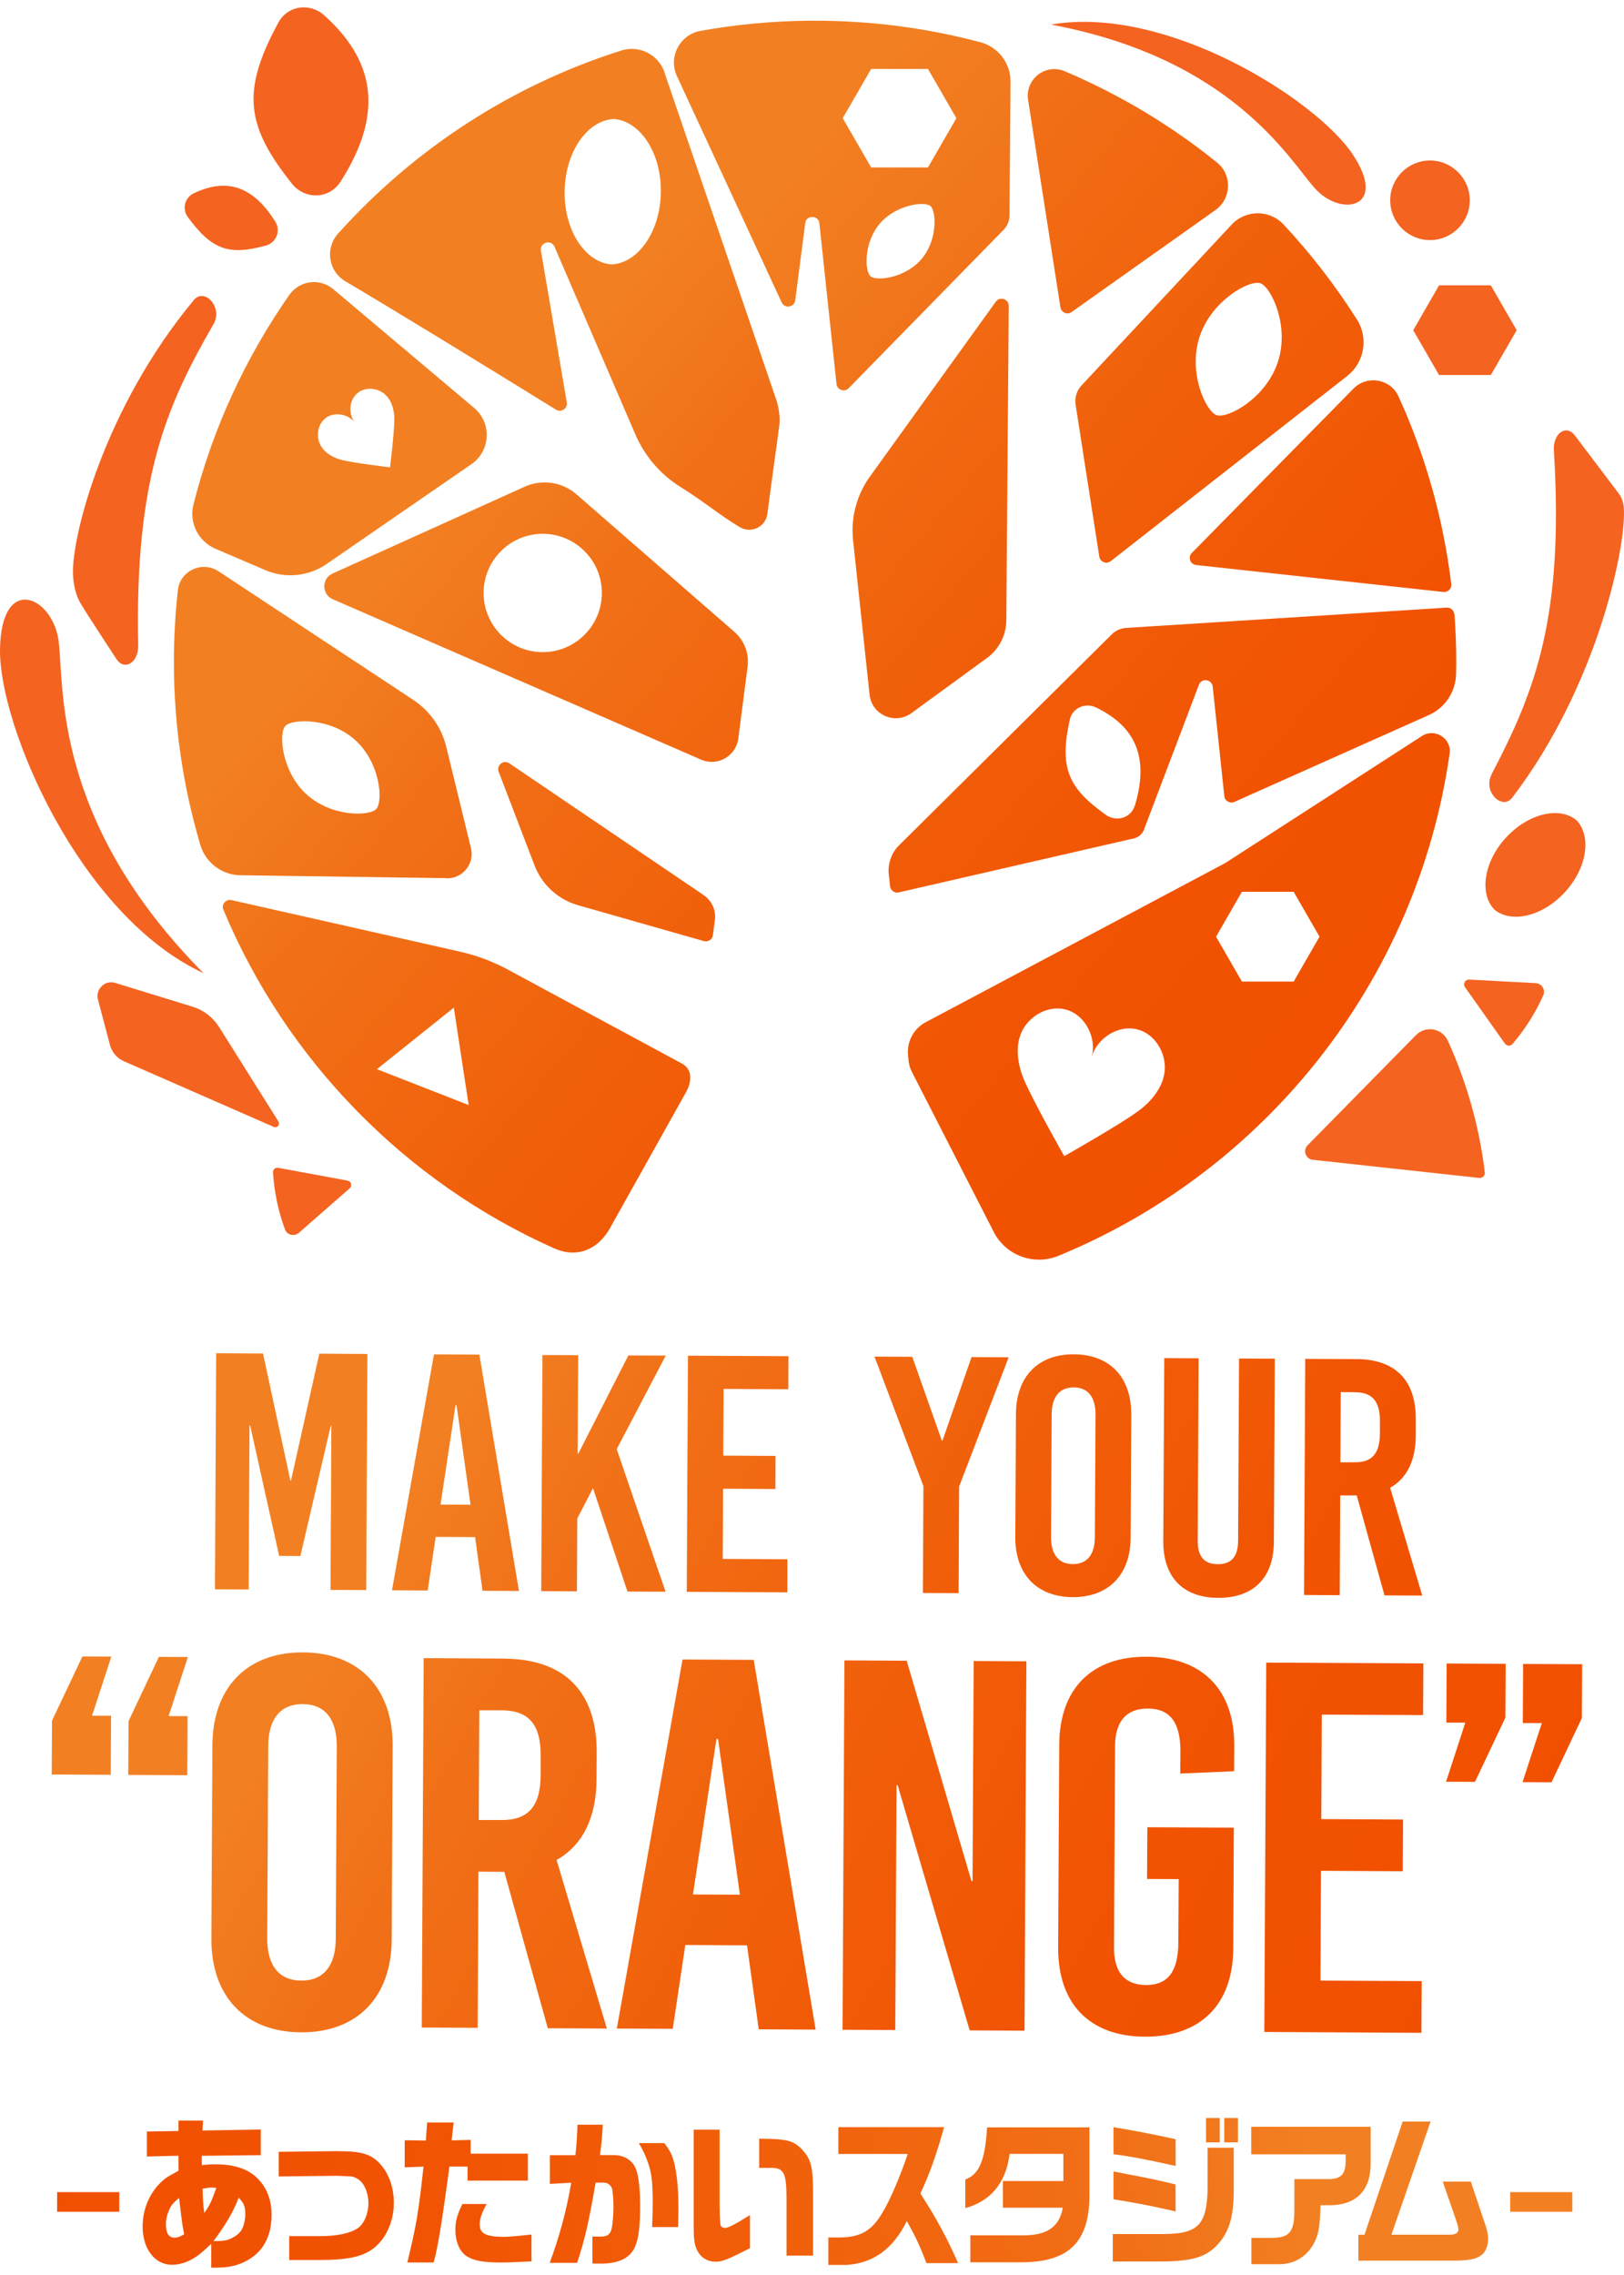 <svg width="200" height="280" viewBox="0 0 200 280" fill="none" xmlns="http://www.w3.org/2000/svg">
<path d="M174.392 127.388L161.033 140.959C160.418 141.583 160.796 142.647 161.667 142.744L182.175 144.978C182.571 145.022 182.905 144.688 182.861 144.292C182.166 138.575 180.601 133.131 178.305 128.091C177.602 126.552 175.579 126.183 174.392 127.396V127.388Z" fill="#F46320"/>
<path d="M189.131 121.002L180.935 120.563C180.442 120.536 180.134 121.09 180.416 121.495L185.332 128.443C185.552 128.751 186.018 128.786 186.264 128.496C187.838 126.658 189.104 124.635 190.054 122.506C190.362 121.82 189.878 121.046 189.131 121.002Z" fill="#F46320"/>
<path d="M42.83 145.312L34.255 143.729C33.921 143.668 33.605 143.94 33.622 144.283C33.772 146.728 34.273 149.085 35.091 151.302C35.346 152.005 36.234 152.225 36.806 151.733L43.076 146.245C43.41 145.954 43.261 145.4 42.821 145.321L42.83 145.312Z" fill="#F46320"/>
<path d="M176.107 29.551C178.815 29.551 181.005 27.352 181.005 24.652C181.005 21.952 178.806 19.753 176.107 19.753C173.407 19.753 171.208 21.952 171.208 24.652C171.208 27.352 173.407 29.551 176.107 29.551Z" fill="#F46320"/>
<path d="M34.29 138.03L26.982 126.403C26.226 125.207 25.074 124.318 23.72 123.905L14.204 120.976C12.929 120.58 11.724 121.741 12.067 123.034L13.545 128.619C13.782 129.507 14.406 130.246 15.26 130.616L33.719 138.698C34.132 138.883 34.528 138.417 34.29 138.039V138.03Z" fill="#F46320"/>
<path d="M32.769 30.211C34.035 29.859 34.598 28.39 33.904 27.282C30.896 22.471 27.501 22.075 23.878 23.781C22.77 24.3 22.392 25.707 23.113 26.692C26.138 30.835 28.266 31.451 32.769 30.211Z" fill="#F46320"/>
<path d="M174.04 40.642L177.224 46.156H183.599L186.783 40.642L183.599 35.118H177.224L174.04 40.642Z" fill="#F46320"/>
<path d="M9.966 74.327C10.827 75.778 14.371 81.161 14.371 81.161C15.365 82.585 17.063 81.547 17.019 79.428C16.588 58.926 20.466 49.999 26.288 39.903C27.501 37.792 25.162 35.373 23.878 36.921C12.797 50.255 8.814 66.077 8.989 70.642C9.016 71.301 9.104 72.884 9.966 74.336V74.327Z" fill="#F46320"/>
<path d="M183.705 95.294C182.571 97.449 185.015 99.771 186.229 98.179C196.765 84.406 200.344 67.018 199.975 62.462C199.922 61.812 199.711 61.213 199.385 60.782L193.942 53.588C192.895 52.207 191.242 53.307 191.365 55.426C192.623 75.901 189.105 84.969 183.696 95.286L183.705 95.294Z" fill="#F46320"/>
<path d="M161.948 23.192C165.114 26.737 171.05 25.69 166.574 18.979C162.097 12.269 143.682 0.562 129.427 3.025C151.764 7.203 158.773 19.657 161.948 23.201V23.192Z" fill="#F46320"/>
<path d="M25.065 119.771C6.413 100.994 7.925 84.415 7.222 78.918C6.527 73.421 0.151 70.501 0.002 79.903C-0.148 89.296 9.772 112.709 25.065 119.771Z" fill="#F46320"/>
<path d="M185.446 103.113C182.676 106.139 182.184 110.053 184.048 111.961C186.115 113.659 189.967 112.823 192.737 109.789C195.507 106.763 195.999 102.849 194.135 100.941C192.068 99.243 188.217 100.079 185.446 103.113Z" fill="#F46320"/>
<path d="M41.906 22.409C47.675 13.438 45.697 7.097 39.954 1.908C38.169 0.29 35.434 0.677 34.308 2.735C29.674 11.231 30.307 15.505 35.935 22.585C37.544 24.617 40.543 24.511 41.898 22.401L41.906 22.409Z" fill="#F46320"/>
<path d="M86.634 110.149L62.713 93.94C62.001 93.474 61.104 94.186 61.412 94.987L65.827 106.508C66.75 108.918 68.773 110.747 71.261 111.433L86.695 115.831C87.205 115.972 87.733 115.629 87.795 115.101L88.041 113.228C88.199 112.023 87.654 110.827 86.634 110.158V110.149Z" fill="url(#paint0_linear_371_8125)"/>
<path d="M26.525 67.537L32.664 70.167C35.144 71.231 37.993 70.949 40.218 69.419L58.053 57.132C60.427 55.496 60.594 52.057 58.387 50.202L41.036 35.584C39.374 34.186 36.867 34.52 35.627 36.305C30.245 44.01 26.191 52.717 23.825 62.093C23.263 64.327 24.415 66.631 26.525 67.537ZM40.06 51.486C41.168 50.615 42.891 50.967 43.692 51.987C42.891 50.967 42.962 49.208 44.07 48.346C45.178 47.475 46.902 47.827 47.702 48.847C47.702 48.847 48.564 49.718 48.564 51.618C48.564 53.192 48.036 57.519 48.036 57.519C48.036 57.519 43.709 57 42.179 56.631C40.332 56.182 39.69 55.136 39.69 55.136C38.89 54.115 38.96 52.356 40.068 51.495L40.06 51.486Z" fill="url(#paint1_linear_371_8125)"/>
<path d="M90.398 77.73L70.927 60.782C69.168 59.296 66.715 58.962 64.613 59.903L40.956 70.589C39.584 71.204 39.602 73.157 40.983 73.755L86.352 93.5C88.366 94.362 90.644 93.06 90.925 90.888L92.069 82.049C92.28 80.413 91.647 78.786 90.389 77.73H90.398ZM66.838 80.263C62.819 80.263 59.556 77 59.556 72.981C59.556 68.962 62.819 65.699 66.838 65.699C70.857 65.699 74.12 68.962 74.12 72.981C74.12 77 70.857 80.263 66.838 80.263Z" fill="url(#paint2_linear_371_8125)"/>
<path d="M55.036 108.1C57.006 108.126 58.466 106.288 58 104.38L54.957 91.908C54.376 89.542 52.925 87.484 50.894 86.139L26.921 70.316C24.907 68.988 22.172 70.237 21.908 72.629C21.583 75.541 21.416 78.496 21.416 81.495C21.416 89.314 22.559 96.86 24.669 103.984C25.32 106.174 27.317 107.696 29.603 107.722L55.027 108.083L55.036 108.1ZM35.17 89.314C36.076 88.461 40.719 88.311 43.788 91.126C46.857 93.94 47.191 98.628 46.347 99.56C45.494 100.492 40.798 100.563 37.729 97.748C34.66 94.934 34.273 90.167 35.17 89.314Z" fill="url(#paint3_linear_371_8125)"/>
<path d="M81.823 8.856C81.05 6.692 78.701 5.523 76.512 6.218C62.925 10.518 50.929 18.399 41.625 28.759C40.016 30.554 40.438 33.377 42.513 34.608C49.003 38.452 58.765 44.423 68.474 50.422C69.116 50.818 69.925 50.272 69.802 49.525L66.618 30.861C66.442 29.841 67.876 29.41 68.289 30.369L78.227 53.421C79.379 56.103 81.313 58.39 83.793 59.929C86.704 61.732 88.621 63.403 91.11 64.881C92.508 65.708 94.302 64.846 94.505 63.236C95.076 58.803 95.841 53.491 95.991 52.216C96.07 51.583 95.974 50.527 95.692 49.463L81.815 8.874L81.823 8.856ZM75.307 32.541C72.115 32.313 69.45 28.408 69.538 23.5C69.617 18.584 72.414 14.775 75.615 14.652C78.807 14.881 81.472 18.786 81.384 23.693C81.305 28.61 78.508 32.418 75.307 32.541Z" fill="url(#paint4_linear_371_8125)"/>
<path d="M83.873 130.844L62.309 119.208C60.515 118.267 58.607 117.572 56.637 117.124L28.513 110.783C27.818 110.624 27.229 111.319 27.51 111.97C35.275 130.519 49.927 145.479 68.263 153.65C71.024 154.881 73.627 153.826 75.105 151.187L84.462 134.468C85.2 133.175 85.35 131.574 83.881 130.844H83.873ZM46.418 131.592L55.889 124.019L57.718 136.007L46.426 131.592H46.418Z" fill="url(#paint5_linear_371_8125)"/>
<path d="M112.331 87.704L121.705 80.87C123.095 79.78 123.921 78.109 123.93 76.341L124.229 37.651C124.229 36.789 123.121 36.437 122.629 37.141L107.001 58.839C105.462 61.072 104.768 63.781 105.058 66.481L107.089 85.488C107.362 88.03 110.317 89.278 112.331 87.704Z" fill="url(#paint6_linear_371_8125)"/>
<path d="M179.097 75.593C179.062 75.109 178.639 74.758 178.165 74.784L138.687 77.282C138.001 77.326 137.368 77.616 136.884 78.109L110.695 104.063C109.772 105.004 109.314 106.315 109.455 107.625L109.613 109.067C109.666 109.595 110.176 109.947 110.686 109.833L139.654 103.184C140.217 103.052 140.683 102.647 140.886 102.102L147.648 84.283C147.974 83.421 149.24 83.579 149.346 84.503L150.779 97.986C150.841 98.575 151.465 98.936 152.01 98.698L175.975 88.003C177.989 87.106 179.281 85.118 179.325 82.911C179.334 82.445 179.343 81.978 179.343 81.512C179.343 79.525 179.264 77.555 179.123 75.602L179.097 75.593ZM139.76 99.138C139.312 100.651 137.517 101.231 136.19 100.29C131.555 96.992 130.429 94.511 131.748 88.575C132.065 87.132 133.657 86.42 135.011 87.088C139.382 89.226 141.686 92.709 139.769 99.138H139.76Z" fill="url(#paint7_linear_371_8125)"/>
<path d="M175.096 90.598L150.911 106.209L150.85 106.244L113.984 125.822C112.498 126.622 111.645 128.241 111.83 129.921L111.891 130.528C111.944 131.002 112.067 131.46 112.278 131.882L122.304 151.469C123.737 154.468 127.264 155.831 130.342 154.565C155.748 144.134 174.506 120.835 178.525 92.77C178.798 90.879 176.705 89.56 175.104 90.589L175.096 90.598ZM143.304 132.524C143.304 132.524 142.961 134.705 140.2 136.737C137.913 138.426 131.063 142.295 131.063 142.295C131.063 142.295 127.184 135.453 126.085 132.832C124.766 129.674 125.593 127.625 125.593 127.625C126.217 125.374 128.847 123.588 131.291 124.265C133.736 124.943 135.073 127.827 134.448 130.079C135.073 127.827 137.702 126.042 140.147 126.719C142.592 127.396 143.929 130.281 143.304 132.533V132.524ZM159.319 120.809H152.943L149.759 115.286L152.943 109.762H159.319L162.502 115.286L159.319 120.809Z" fill="url(#paint8_linear_371_8125)"/>
<path d="M146.778 68.056C146.259 68.575 146.576 69.463 147.305 69.542L177.76 72.858C178.323 72.92 178.798 72.445 178.727 71.882C177.734 63.737 175.509 55.971 172.228 48.786C171.235 46.614 168.35 46.13 166.679 47.836L146.769 68.065L146.778 68.056Z" fill="url(#paint9_linear_371_8125)"/>
<path d="M130.596 37.827C130.693 38.469 131.441 38.786 131.968 38.407L149.68 25.857C151.667 24.45 151.773 21.521 149.873 19.999C144.219 15.435 137.913 11.644 131.124 8.768C128.758 7.765 126.217 9.753 126.613 12.295L130.596 37.836V37.827Z" fill="url(#paint10_linear_371_8125)"/>
<path d="M132.461 49.797L135.381 68.513C135.486 69.173 136.26 69.481 136.788 69.067L165.897 46.288C168.025 44.626 168.561 41.618 167.119 39.34C164.472 35.153 161.438 31.239 158.079 27.634C156.346 25.778 153.4 25.795 151.676 27.651L133.2 47.431C132.602 48.073 132.329 48.944 132.47 49.815L132.461 49.797ZM147.754 41.38C149.249 36.921 153.98 34.344 155.273 34.881C156.566 35.417 158.853 40.149 157.357 44.599C155.862 49.058 151.184 51.547 149.838 51.099C148.493 50.65 146.259 45.831 147.754 41.38Z" fill="url(#paint11_linear_371_8125)"/>
<path d="M120.694 5.188C114.151 3.447 107.265 2.532 100.177 2.55C99.948 2.55 99.728 2.55 99.509 2.55C94.997 2.603 90.574 3.025 86.273 3.799C83.688 4.265 82.246 7.071 83.398 9.436L96.272 37.238C96.651 38.02 97.82 37.827 97.934 36.965L98.867 29.779L99.166 27.458C99.236 26.886 99.737 26.648 100.186 26.719C100.538 26.78 100.863 27.027 100.907 27.475L103.018 47.255C103.097 48.003 104.011 48.311 104.53 47.766L123.614 28.267C124.071 27.783 124.326 27.15 124.326 26.49L124.449 10.07C124.467 7.774 122.919 5.769 120.703 5.18L120.694 5.188ZM113.474 31.899C111.434 34.265 107.925 34.626 107.212 34.01C106.491 33.394 106.333 29.867 108.365 27.502C110.405 25.136 113.966 24.731 114.626 25.391C115.286 26.05 115.505 29.533 113.474 31.899ZM114.283 20.606H107.283L105.568 17.633L103.783 14.546L105.568 11.459L107.283 8.487H114.283L117.783 14.546L114.283 20.606Z" fill="url(#paint12_linear_371_8125)"/>
<path d="M7.037 269.798H14.688V272.217H7.037V269.798Z" fill="url(#paint13_linear_371_8125)"/>
<path d="M21.961 265.321L18.091 265.418V262.34L21.978 262.278V260.994H25.004L24.933 262.217L32.118 262.094V265.251L24.845 265.33L24.863 266.474C25.637 266.394 26.05 266.377 26.569 266.377C28.82 266.377 30.526 266.94 31.678 268.074C32.848 269.218 33.446 270.757 33.446 272.612C33.446 274.75 32.725 276.474 31.38 277.573C30.087 278.611 28.609 279.095 26.718 279.095H26.015V276.157C24.986 277.133 24.538 277.52 23.948 277.881C23.069 278.444 22.075 278.743 21.178 278.743C19.059 278.743 17.564 276.781 17.564 274.02C17.564 271.856 18.478 269.763 20.009 268.417C20.387 268.074 20.598 267.933 21.301 267.555L21.679 267.335L21.987 267.16L21.97 265.321H21.961ZM22.049 270.537C21.328 271.1 21.038 271.434 20.738 272.217C20.519 272.753 20.431 273.255 20.431 273.773C20.431 274.855 20.791 275.409 21.495 275.409C21.838 275.409 22.128 275.313 22.682 274.987C22.462 273.87 22.462 273.826 22.304 272.586L22.198 271.689L22.058 270.528L22.049 270.537ZM25.162 272.375C25.866 271.337 26.006 271.038 26.639 269.279C26.384 269.262 26.173 269.235 26.041 269.235C25.769 269.235 25.523 269.279 24.942 269.376C25.012 271.152 25.012 271.355 25.162 272.375ZM28.873 275.277C29.427 274.934 29.7 274.635 29.92 274.099C30.096 273.642 30.21 273.079 30.21 272.516C30.21 271.575 30.052 271.153 29.383 270.493C28.829 272.05 27.8 273.835 26.288 275.831C27.677 275.831 28.126 275.735 28.882 275.269L28.873 275.277Z" fill="url(#paint14_linear_371_8125)"/>
<path d="M34.317 264.838L41.352 264.759H41.642C44.633 264.759 45.855 265.163 46.972 266.518C47.966 267.696 48.502 269.341 48.502 271.135C48.502 273.334 47.587 275.436 46.11 276.632C44.764 277.731 42.891 278.153 39.4 278.153H35.618V275.216H39.4C41.546 275.216 43.111 274.873 44.061 274.24C44.852 273.677 45.371 272.463 45.371 271.117C45.371 270.115 44.993 269.042 44.457 268.496C44.131 268.18 43.736 267.96 43.287 267.872C43.217 267.872 41.484 267.775 41.326 267.793L34.326 267.872V264.829L34.317 264.838Z" fill="url(#paint15_linear_371_8125)"/>
<path d="M52.442 263.474L52.6 261.232H55.871L55.617 263.43L57.956 263.369V265.066H65.009V268.382H57.578V266.658H55.344C54.464 273.316 53.884 276.817 53.4 278.461H50.164C51.298 273.738 51.51 272.525 52.16 266.658L49.839 266.755V263.413L52.433 263.457L52.442 263.474ZM59.926 271.258C59.292 272.437 59.081 273.096 59.081 273.782C59.081 274.926 59.873 275.304 62.142 275.304C62.626 275.304 63.725 275.207 65.457 275.022V278.321C63.549 278.417 62.652 278.461 61.676 278.461C59.495 278.461 58.255 278.224 57.41 277.643C56.566 277.045 56.083 275.884 56.083 274.442C56.083 273.36 56.302 272.577 56.944 271.258H59.934H59.926Z" fill="url(#paint16_linear_371_8125)"/>
<path d="M70.866 265.242C70.989 264.143 71.042 263.36 71.121 261.504H74.234C74.164 262.841 74.111 263.562 73.891 265.242H75.58C76.855 265.242 77.901 265.884 78.297 266.922C78.658 267.819 78.834 269.402 78.834 271.46C78.834 273.976 78.658 275.497 78.218 276.5C77.62 277.898 76.222 278.602 74.005 278.602C73.75 278.602 73.39 278.602 72.959 278.584V275.26C73.284 275.278 73.786 275.277 73.856 275.277C74.806 275.277 75.149 275.04 75.333 274.257C75.439 273.818 75.553 272.533 75.553 271.601C75.553 270.845 75.465 269.684 75.377 269.385C75.254 268.945 74.823 268.628 74.331 268.628H73.355C72.458 273.791 71.983 275.77 71.068 278.505H67.7C68.922 275.19 69.784 272.006 70.347 268.646L67.718 268.787V265.251H70.848L70.866 265.242ZM81.806 263.756C82.773 264.978 83.099 265.92 83.371 268.18C83.495 269.183 83.547 270.44 83.547 271.935C83.547 272.437 83.53 272.973 83.512 274.099H80.311C80.364 272.718 80.381 272.041 80.381 271.241C80.381 268.602 80.258 267.476 79.827 266.245C79.484 265.269 79.177 264.609 78.675 263.765H81.806V263.756Z" fill="url(#paint17_linear_371_8125)"/>
<path d="M88.621 262.103V271.364C88.633 272.965 88.686 273.832 88.78 273.967C88.903 274.125 89.07 274.205 89.298 274.205C89.677 274.205 90.538 273.765 92.359 272.621V276.702C89.606 278.101 88.938 278.365 88.129 278.365C87.267 278.365 86.511 277.987 86.062 277.309C85.579 276.588 85.429 275.884 85.429 274.152V262.111H88.612L88.621 262.103ZM96.862 277.617V270.493C96.844 268.391 96.703 267.617 96.246 267.177C95.973 266.94 95.692 266.834 95.199 266.817H93.493V263.22C96.932 263.255 97.618 263.439 98.673 264.442C99.931 265.779 100.151 266.641 100.133 270.519V277.617H96.862Z" fill="url(#paint18_linear_371_8125)"/>
<path d="M103.246 265.102V261.803H116.262C115.294 265.286 114.477 267.564 113.351 269.965C115.347 273.061 116.666 275.506 117.994 278.541H114.09C113.298 276.439 112.744 275.26 111.68 273.36C109.974 276.799 107.591 278.523 104.284 278.76H102.015V275.383H103.15C105.885 275.401 107.292 274.644 108.62 272.419C109.499 271.038 110.889 267.837 111.786 265.102H103.255H103.246Z" fill="url(#paint19_linear_371_8125)"/>
<path d="M134.167 261.838V269.939C134.237 275.875 131.704 278.435 125.759 278.435H119.498V275.119H125.847C128.925 275.163 130.456 274.116 130.887 271.715H123.508V268.435H130.957V265.093H124.335C123.886 268.655 122.066 270.871 118.882 271.768V268.25C120.606 267.59 121.31 265.928 121.565 261.83H134.167V261.838Z" fill="url(#paint20_linear_371_8125)"/>
<path d="M137.042 274.961H143.269C147.569 274.943 148.651 273.818 148.721 269.279V264.337H151.94V269.376C151.958 272.833 151.386 274.759 149.838 276.377C148.413 277.837 146.725 278.321 142.855 278.338H137.042V274.961ZM144.781 266.579C141.07 265.761 139.435 265.436 137.13 265.137V261.812C139.725 262.234 141.721 262.613 144.781 263.29V266.57V266.579ZM144.781 272.182C141.633 271.461 140.842 271.302 137.13 270.678V267.256L138.458 267.52C142.152 268.224 142.381 268.277 144.773 268.857V272.182H144.781ZM150.216 260.678V263.677H148.528V260.678H150.216ZM150.77 260.678H152.459V263.677H150.77V260.678Z" fill="url(#paint21_linear_371_8125)"/>
<path d="M154.095 261.759H168.799V266.157C168.852 269.473 167.145 271.337 163.918 271.416H162.625C162.555 274.459 162.3 275.497 161.385 276.773C160.435 278.03 159.063 278.69 157.463 278.672H154.112V275.436H156.399C158.808 275.453 159.406 274.776 159.406 271.979V268.197H163.777C165.184 268.136 165.703 267.555 165.721 266.034V265.154H154.095V261.75V261.759Z" fill="url(#paint22_linear_371_8125)"/>
<path d="M168.042 275.04L172.739 261.117H176.177L171.358 275.04H178.613C179.229 275.04 179.607 274.803 179.607 274.424C179.607 274.222 179.537 273.888 179.405 273.501L177.681 268.505H181.137L182.922 273.826C183.16 274.504 183.265 275.049 183.265 275.55C183.265 276.333 182.993 277.072 182.562 277.45C181.876 278.048 180.996 278.233 178.877 278.233H167.286V275.049H168.06L168.042 275.04Z" fill="url(#paint23_linear_371_8125)"/>
<path d="M185.983 269.798H193.634V272.217H185.983V269.798Z" fill="url(#paint24_linear_371_8125)"/>
<path d="M167.084 184.055H165.052L164.991 196.333L160.594 196.306L160.743 167.247L167.093 167.274C171.824 167.3 174.383 169.886 174.357 174.662V176.737C174.33 179.807 173.24 181.962 171.2 183.114L175.157 196.377L170.505 196.359L167.084 184.046V184.055ZM166.899 171.346H165.114L165.07 179.974H166.855C168.975 179.991 169.933 178.874 169.942 176.429V174.934C169.96 172.489 169.01 171.355 166.89 171.355L166.899 171.346ZM156.988 167.221L152.591 167.203L152.477 189.622C152.468 191.742 151.509 192.524 149.97 192.516C148.431 192.516 147.481 191.715 147.499 189.596L147.613 167.177L143.383 167.151L143.26 189.692C143.243 194.257 145.846 196.641 149.997 196.658C154.227 196.685 156.856 194.327 156.882 189.763L156.997 167.221H156.988ZM178.077 219.288L181.647 219.306L185.394 211.399L185.429 204.776L178.156 204.741L178.121 212.014H180.46L178.085 219.288H178.077ZM71.2 166.79L66.803 166.772L66.653 195.831L71.05 195.858L71.094 186.887L73.029 183.158L77.277 195.884L81.964 195.902L75.949 178.356L81.99 166.843L77.382 166.825L71.218 178.918H71.138L71.2 166.799V166.79ZM91.119 233.193L88.428 214.02H88.234L85.341 233.167L91.119 233.193ZM92.825 204.301L100.45 249.798L93.441 249.763L91.998 239.429L84.4 239.385L82.852 249.701L75.966 249.666L84.057 204.248L92.825 204.292V204.301ZM37.105 243.765C39.831 243.782 41.335 241.971 41.352 238.593L41.475 214.952C41.493 211.575 40.007 209.745 37.281 209.736C34.554 209.728 33.05 211.531 33.033 214.908L32.91 238.549C32.892 241.927 34.378 243.756 37.105 243.765ZM37.316 203.369C44.202 203.404 48.397 207.775 48.361 214.926L48.238 238.699C48.203 245.84 43.955 250.168 37.078 250.132C30.192 250.097 25.997 245.726 26.033 238.584L26.156 214.811C26.191 207.67 30.439 203.342 37.316 203.369ZM124.212 167.054L119.648 167.027L116.068 177.309H115.989L112.348 166.992L107.696 166.966L113.72 182.903L113.659 196.06L118.056 196.078L118.117 182.964L124.221 167.054H124.212ZM59.038 166.728L63.91 195.814L59.424 195.787L58.51 189.182L53.655 189.156L52.67 195.752L48.273 195.726L53.444 166.693L59.046 166.72L59.038 166.728ZM56.1 172.938L54.253 185.181L57.947 185.198L56.223 172.947H56.1V172.938ZM10.15 203.87L6.404 211.777L6.369 218.4L13.642 218.435L13.677 211.161H11.337L13.712 203.888L10.141 203.87H10.15ZM119.911 204.442L119.771 231.522H119.639L111.662 204.398L103.994 204.354L103.765 249.816L110.255 249.851L110.414 219.719H110.546L119.419 249.895L126.173 249.93L126.402 204.468L119.911 204.433V204.442ZM139.32 174.072L139.241 189.261C139.215 193.826 136.506 196.597 132.1 196.57C127.703 196.553 125.012 193.756 125.038 189.191L125.118 173.993C125.144 169.429 127.853 166.658 132.25 166.684C136.656 166.702 139.338 169.499 139.312 174.072H139.32ZM129.436 189.174C129.436 191.328 130.377 192.498 132.118 192.507C133.868 192.507 134.826 191.355 134.835 189.2L134.914 174.09C134.923 171.935 133.982 170.765 132.232 170.757C130.491 170.757 129.532 171.909 129.515 174.064L129.436 189.174ZM84.585 195.919L96.958 195.981L96.976 191.909L89.008 191.865L89.052 183.228L95.49 183.263L95.507 179.191L89.07 179.156L89.114 170.941L97.082 170.985L97.099 166.913L84.726 166.852L84.576 195.911L84.585 195.919ZM15.796 218.452L23.069 218.488L23.104 211.214H20.765L23.139 203.941L19.569 203.923L15.831 211.83L15.796 218.452ZM152.002 214.873C152.037 207.986 148.097 203.94 141.211 203.905C134.396 203.87 130.473 207.881 130.447 214.758L130.315 239.701C130.28 246.588 134.158 250.634 140.974 250.669C147.86 250.704 151.843 246.694 151.879 239.816L151.949 224.943L141.299 224.89L141.264 231.258L145.16 231.276L145.116 239.068C145.098 242.709 143.788 244.319 141.132 244.31C138.467 244.301 137.175 242.665 137.192 239.684L137.271 224.873L137.324 214.873C137.333 211.882 138.714 210.273 141.369 210.282C144.025 210.291 145.388 211.926 145.371 215.559L145.353 218.285L151.984 217.995L152.002 214.882V214.873ZM189.879 212.076L187.504 219.341L191.075 219.358L194.812 211.452L194.847 204.829L187.574 204.794L187.539 212.067H189.879V212.076ZM155.942 204.627L155.889 214.89L155.757 239.833L155.704 250.088L175.051 250.194L175.087 243.826L162.616 243.765L162.687 230.255L172.756 230.308L172.791 223.941L162.722 223.888L162.783 211.029L175.254 211.091L175.289 204.723L155.942 204.627ZM59.029 210.493L58.958 224.002H61.755C65.07 224.029 66.574 222.287 66.583 218.452V216.113C66.618 212.278 65.132 210.519 61.825 210.502H59.029V210.493ZM62.115 204.143C69.52 204.187 73.522 208.233 73.487 215.7L73.469 218.945C73.442 223.756 71.736 227.124 68.544 228.919L74.735 249.666L67.462 249.631L62.107 230.379L58.923 230.361L58.826 249.578L51.941 249.543L52.178 204.081L62.115 204.134V204.143ZM39.321 166.623L35.838 182.217H35.759L32.391 166.588L26.622 166.552L26.472 195.612L30.623 195.629L30.729 175.453H30.808L34.378 191.495L36.99 191.513L40.728 175.506H40.807L40.702 195.682L45.099 195.699L45.248 166.64L39.312 166.605L39.321 166.623Z" fill="url(#paint25_linear_371_8125)"/>
<defs>
<linearGradient id="paint0_linear_371_8125" x1="12.085" y1="55.233" x2="149.735" y2="170.55" gradientUnits="userSpaceOnUse">
<stop offset="0.2" stop-color="#F28022"/>
<stop offset="0.32" stop-color="#F17118"/>
<stop offset="0.54" stop-color="#F15F0A"/>
<stop offset="0.76" stop-color="#F15302"/>
<stop offset="1" stop-color="#F15000"/>
</linearGradient>
<linearGradient id="paint1_linear_371_8125" x1="22.779" y1="42.471" x2="160.429" y2="157.788" gradientUnits="userSpaceOnUse">
<stop offset="0.2" stop-color="#F28022"/>
<stop offset="0.32" stop-color="#F17118"/>
<stop offset="0.54" stop-color="#F15F0A"/>
<stop offset="0.76" stop-color="#F15302"/>
<stop offset="1" stop-color="#F15000"/>
</linearGradient>
<linearGradient id="paint2_linear_371_8125" x1="24.23" y1="40.729" x2="161.888" y2="156.047" gradientUnits="userSpaceOnUse">
<stop offset="0.2" stop-color="#F28022"/>
<stop offset="0.32" stop-color="#F17118"/>
<stop offset="0.54" stop-color="#F15F0A"/>
<stop offset="0.76" stop-color="#F15302"/>
<stop offset="1" stop-color="#F15000"/>
</linearGradient>
<linearGradient id="paint3_linear_371_8125" x1="2.816" y1="66.297" x2="140.466" y2="181.614" gradientUnits="userSpaceOnUse">
<stop offset="0.2" stop-color="#F28022"/>
<stop offset="0.32" stop-color="#F17118"/>
<stop offset="0.54" stop-color="#F15F0A"/>
<stop offset="0.76" stop-color="#F15302"/>
<stop offset="1" stop-color="#F15000"/>
</linearGradient>
<linearGradient id="paint4_linear_371_8125" x1="49.408" y1="10.685" x2="187.058" y2="126.003" gradientUnits="userSpaceOnUse">
<stop offset="0.2" stop-color="#F28022"/>
<stop offset="0.32" stop-color="#F17118"/>
<stop offset="0.54" stop-color="#F15F0A"/>
<stop offset="0.76" stop-color="#F15302"/>
<stop offset="1" stop-color="#F15000"/>
</linearGradient>
<linearGradient id="paint5_linear_371_8125" x1="-5.31" y1="75.998" x2="132.34" y2="191.315" gradientUnits="userSpaceOnUse">
<stop offset="0.2" stop-color="#F28022"/>
<stop offset="0.32" stop-color="#F17118"/>
<stop offset="0.54" stop-color="#F15F0A"/>
<stop offset="0.76" stop-color="#F15302"/>
<stop offset="1" stop-color="#F15000"/>
</linearGradient>
<linearGradient id="paint6_linear_371_8125" x1="51.492" y1="8.188" x2="189.142" y2="123.505" gradientUnits="userSpaceOnUse">
<stop offset="0.2" stop-color="#F28022"/>
<stop offset="0.32" stop-color="#F17118"/>
<stop offset="0.54" stop-color="#F15F0A"/>
<stop offset="0.76" stop-color="#F15302"/>
<stop offset="1" stop-color="#F15000"/>
</linearGradient>
<linearGradient id="paint7_linear_371_8125" x1="48.379" y1="11.908" x2="186.029" y2="127.225" gradientUnits="userSpaceOnUse">
<stop offset="0.2" stop-color="#F28022"/>
<stop offset="0.32" stop-color="#F17118"/>
<stop offset="0.54" stop-color="#F15F0A"/>
<stop offset="0.76" stop-color="#F15302"/>
<stop offset="1" stop-color="#F15000"/>
</linearGradient>
<linearGradient id="paint8_linear_371_8125" x1="36.366" y1="26.253" x2="174.016" y2="141.57" gradientUnits="userSpaceOnUse">
<stop offset="0.2" stop-color="#F28022"/>
<stop offset="0.32" stop-color="#F17118"/>
<stop offset="0.54" stop-color="#F15F0A"/>
<stop offset="0.76" stop-color="#F15302"/>
<stop offset="1" stop-color="#F15000"/>
</linearGradient>
<linearGradient id="paint9_linear_371_8125" x1="71.121" y1="-15.243" x2="208.771" y2="100.075" gradientUnits="userSpaceOnUse">
<stop offset="0.2" stop-color="#F28022"/>
<stop offset="0.32" stop-color="#F17118"/>
<stop offset="0.54" stop-color="#F15F0A"/>
<stop offset="0.76" stop-color="#F15302"/>
<stop offset="1" stop-color="#F15000"/>
</linearGradient>
<linearGradient id="paint10_linear_371_8125" x1="77.822" y1="-23.238" x2="215.472" y2="92.08" gradientUnits="userSpaceOnUse">
<stop offset="0.2" stop-color="#F28022"/>
<stop offset="0.32" stop-color="#F17118"/>
<stop offset="0.54" stop-color="#F15F0A"/>
<stop offset="0.76" stop-color="#F15302"/>
<stop offset="1" stop-color="#F15000"/>
</linearGradient>
<linearGradient id="paint11_linear_371_8125" x1="71.086" y1="-15.199" x2="208.736" y2="100.119" gradientUnits="userSpaceOnUse">
<stop offset="0.2" stop-color="#F28022"/>
<stop offset="0.32" stop-color="#F17118"/>
<stop offset="0.54" stop-color="#F15F0A"/>
<stop offset="0.76" stop-color="#F15302"/>
<stop offset="1" stop-color="#F15000"/>
</linearGradient>
<linearGradient id="paint12_linear_371_8125" x1="59.75" y1="-17.582" x2="258.815" y2="149.189" gradientUnits="userSpaceOnUse">
<stop offset="0.2" stop-color="#F28022"/>
<stop offset="0.32" stop-color="#F17118"/>
<stop offset="0.54" stop-color="#F15F0A"/>
<stop offset="0.76" stop-color="#F15302"/>
<stop offset="1" stop-color="#F15000"/>
</linearGradient>
<linearGradient id="paint13_linear_371_8125" x1="201.751" y1="248.857" x2="0.889" y2="272.16" gradientUnits="userSpaceOnUse">
<stop offset="0.2" stop-color="#F28022"/>
<stop offset="0.32" stop-color="#F17118"/>
<stop offset="0.54" stop-color="#F15F0A"/>
<stop offset="0.76" stop-color="#F15302"/>
<stop offset="1" stop-color="#F15000"/>
</linearGradient>
<linearGradient id="paint14_linear_371_8125" x1="201.821" y1="249.481" x2="0.96" y2="272.793" gradientUnits="userSpaceOnUse">
<stop offset="0.2" stop-color="#F28022"/>
<stop offset="0.32" stop-color="#F17118"/>
<stop offset="0.54" stop-color="#F15F0A"/>
<stop offset="0.76" stop-color="#F15302"/>
<stop offset="1" stop-color="#F15000"/>
</linearGradient>
<linearGradient id="paint15_linear_371_8125" x1="202.164" y1="252.41" x2="1.303" y2="275.722" gradientUnits="userSpaceOnUse">
<stop offset="0.2" stop-color="#F28022"/>
<stop offset="0.32" stop-color="#F17118"/>
<stop offset="0.54" stop-color="#F15F0A"/>
<stop offset="0.76" stop-color="#F15302"/>
<stop offset="1" stop-color="#F15000"/>
</linearGradient>
<linearGradient id="paint16_linear_371_8125" x1="202.252" y1="253.158" x2="1.391" y2="276.46" gradientUnits="userSpaceOnUse">
<stop offset="0.2" stop-color="#F28022"/>
<stop offset="0.32" stop-color="#F17118"/>
<stop offset="0.54" stop-color="#F15F0A"/>
<stop offset="0.76" stop-color="#F15302"/>
<stop offset="1" stop-color="#F15000"/>
</linearGradient>
<linearGradient id="paint17_linear_371_8125" x1="202.463" y1="255.005" x2="1.602" y2="278.307" gradientUnits="userSpaceOnUse">
<stop offset="0.2" stop-color="#F28022"/>
<stop offset="0.32" stop-color="#F17118"/>
<stop offset="0.54" stop-color="#F15F0A"/>
<stop offset="0.76" stop-color="#F15302"/>
<stop offset="1" stop-color="#F15000"/>
</linearGradient>
<linearGradient id="paint18_linear_371_8125" x1="202.709" y1="257.098" x2="1.848" y2="280.41" gradientUnits="userSpaceOnUse">
<stop offset="0.2" stop-color="#F28022"/>
<stop offset="0.32" stop-color="#F17118"/>
<stop offset="0.54" stop-color="#F15F0A"/>
<stop offset="0.76" stop-color="#F15302"/>
<stop offset="1" stop-color="#F15000"/>
</linearGradient>
<linearGradient id="paint19_linear_371_8125" x1="202.982" y1="259.446" x2="2.121" y2="282.758" gradientUnits="userSpaceOnUse">
<stop offset="0.2" stop-color="#F28022"/>
<stop offset="0.32" stop-color="#F17118"/>
<stop offset="0.54" stop-color="#F15F0A"/>
<stop offset="0.76" stop-color="#F15302"/>
<stop offset="1" stop-color="#F15000"/>
</linearGradient>
<linearGradient id="paint20_linear_371_8125" x1="203.158" y1="260.976" x2="2.296" y2="284.279" gradientUnits="userSpaceOnUse">
<stop offset="0.2" stop-color="#F28022"/>
<stop offset="0.32" stop-color="#F17118"/>
<stop offset="0.54" stop-color="#F15F0A"/>
<stop offset="0.76" stop-color="#F15302"/>
<stop offset="1" stop-color="#F15000"/>
</linearGradient>
<linearGradient id="paint21_linear_371_8125" x1="203.369" y1="262.815" x2="2.507" y2="286.126" gradientUnits="userSpaceOnUse">
<stop offset="0.2" stop-color="#F28022"/>
<stop offset="0.32" stop-color="#F17118"/>
<stop offset="0.54" stop-color="#F15F0A"/>
<stop offset="0.76" stop-color="#F15302"/>
<stop offset="1" stop-color="#F15000"/>
</linearGradient>
<linearGradient id="paint22_linear_371_8125" x1="203.589" y1="264.697" x2="2.727" y2="287.999" gradientUnits="userSpaceOnUse">
<stop offset="0.2" stop-color="#F28022"/>
<stop offset="0.32" stop-color="#F17118"/>
<stop offset="0.54" stop-color="#F15F0A"/>
<stop offset="0.76" stop-color="#F15302"/>
<stop offset="1" stop-color="#F15000"/>
</linearGradient>
<linearGradient id="paint23_linear_371_8125" x1="203.8" y1="266.482" x2="2.939" y2="289.794" gradientUnits="userSpaceOnUse">
<stop offset="0.2" stop-color="#F28022"/>
<stop offset="0.32" stop-color="#F17118"/>
<stop offset="0.54" stop-color="#F15F0A"/>
<stop offset="0.76" stop-color="#F15302"/>
<stop offset="1" stop-color="#F15000"/>
</linearGradient>
<linearGradient id="paint24_linear_371_8125" x1="204.125" y1="269.35" x2="3.264" y2="292.652" gradientUnits="userSpaceOnUse">
<stop offset="0.2" stop-color="#F28022"/>
<stop offset="0.32" stop-color="#F17118"/>
<stop offset="0.54" stop-color="#F15F0A"/>
<stop offset="0.76" stop-color="#F15302"/>
<stop offset="1" stop-color="#F15000"/>
</linearGradient>
<linearGradient id="paint25_linear_371_8125" x1="18.707" y1="162.401" x2="179.227" y2="252.037" gradientUnits="userSpaceOnUse">
<stop offset="0.2" stop-color="#F28022"/>
<stop offset="0.32" stop-color="#F17118"/>
<stop offset="0.54" stop-color="#F15F0A"/>
<stop offset="0.76" stop-color="#F15302"/>
<stop offset="1" stop-color="#F15000"/>
</linearGradient>
</defs>
</svg>

